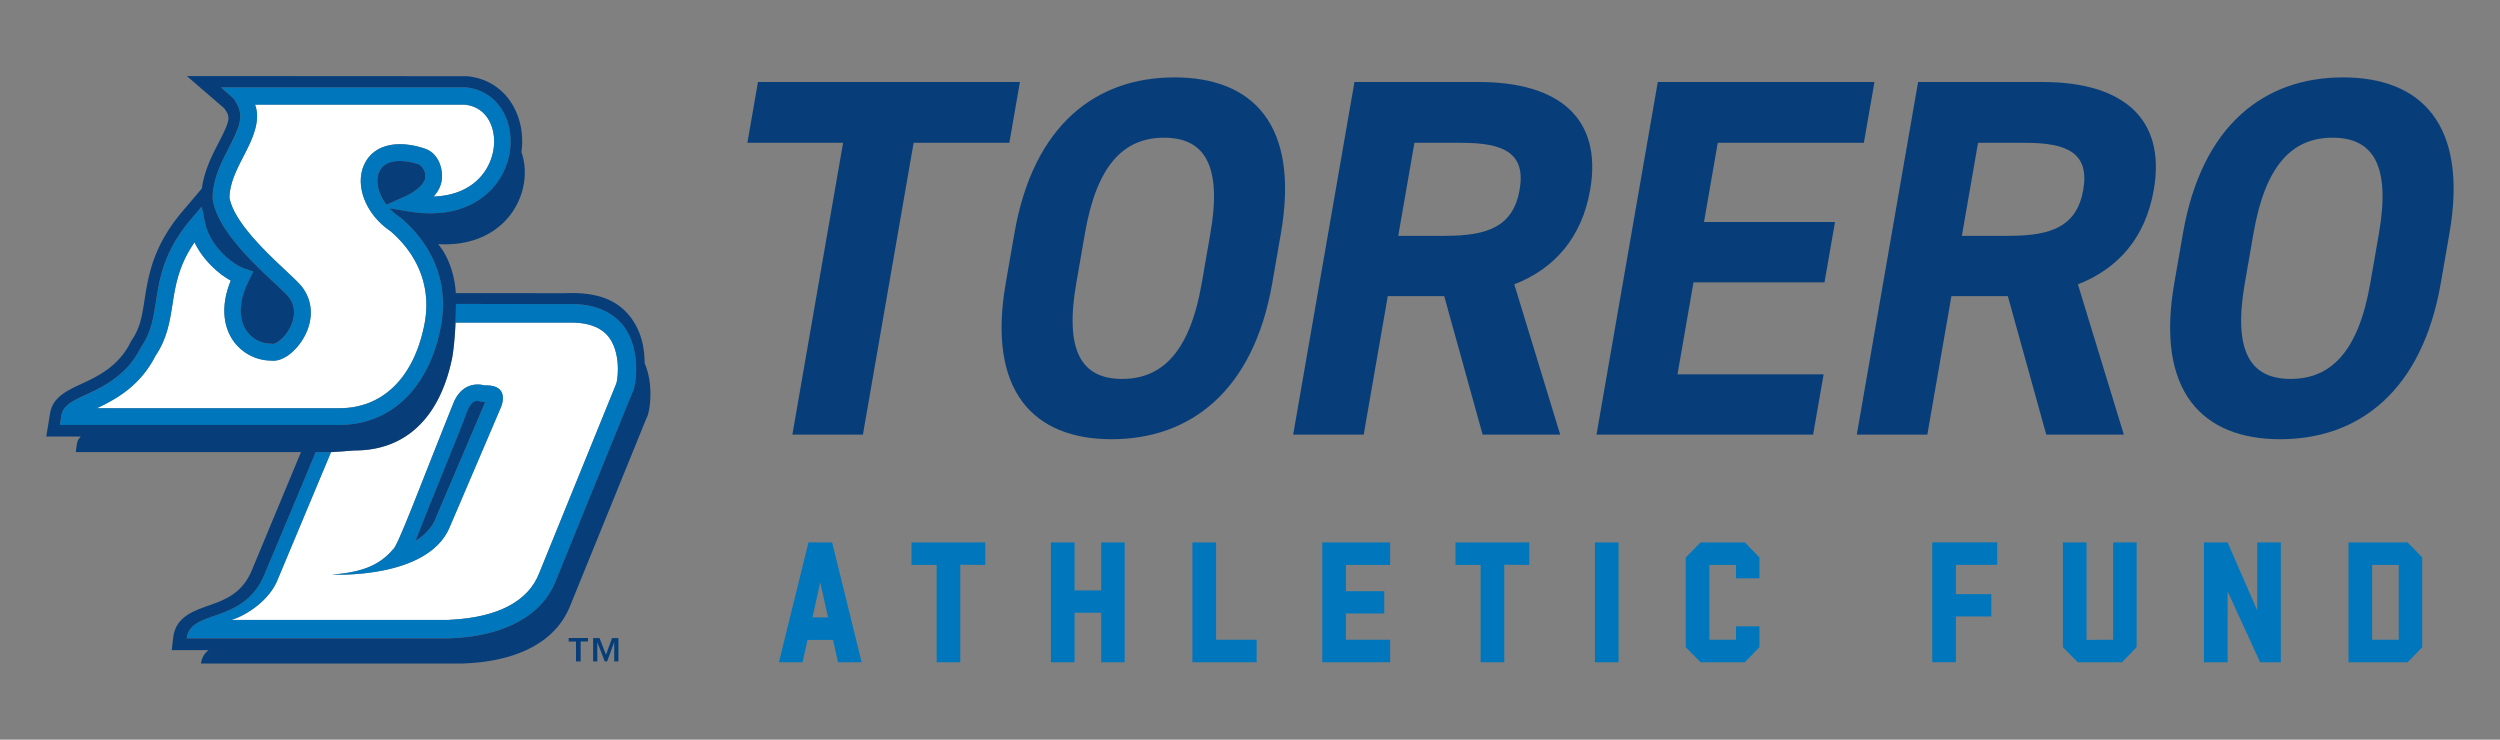 <svg width="338" height="100" fill="none" xmlns="http://www.w3.org/2000/svg"><rect width="100%" height="100%" fill="#808080" stroke="none"/><path d="m137.893 11.086-1.431 8.223h-12.94l-6.856 39.451h-9.537l6.856-39.451h-12.94l1.431-8.223h35.422-.005ZM150.292 59.383c-10.557 0-16.855-6.497-14.32-21.074l1.177-6.772c2.558-14.72 11.086-21.074 21.643-21.074s16.945 6.354 14.388 21.074l-1.177 6.772c-2.535 14.577-11.087 21.074-21.717 21.074h.006Zm-4.783-21.074c-1.583 9.12.682 12.92 6.202 12.92 5.521 0 9.177-3.8 10.76-12.92l1.177-6.772c1.583-9.12-.749-12.92-6.27-12.92-5.52 0-9.109 3.8-10.692 12.92l-1.177 6.772ZM200.451 58.76l-5.194-18.725h-7.628l-3.256 18.725h-9.537l8.287-47.674h16.827c10.832 0 16.719 4.909 15.041 14.577-1.116 6.429-4.777 10.64-10.259 12.783l6.208 20.314h-10.489Zm-5.002-26.88c5.655 0 9.137-1.245 10.004-6.217.868-4.977-2.163-6.354-7.819-6.354h-6.405l-2.186 12.577h6.406v-.006ZM253.427 11.086l-1.431 8.223H232.24l-1.859 10.708h17.711l-1.42 8.155h-17.711l-2.163 12.434h19.756l-1.42 8.154h-29.287l8.286-47.674h29.294ZM276.653 58.76l-5.194-18.725h-7.627l-3.257 18.725h-9.537l8.287-47.674h16.827c10.833 0 16.719 4.909 15.041 14.577-1.116 6.429-4.777 10.64-10.259 12.783l6.208 20.314h-10.489Zm-5.002-26.88c5.655 0 9.137-1.245 10.004-6.217.868-4.977-2.163-6.354-7.819-6.354h-6.405l-2.186 12.577h6.406v-.006ZM308.279 59.383c-10.557 0-16.855-6.497-14.32-21.074l1.177-6.772c2.558-14.72 11.086-21.074 21.643-21.074s16.945 6.354 14.388 21.074l-1.178 6.772c-2.535 14.577-11.086 21.074-21.716 21.074h.006Zm-4.783-21.074c-1.583 9.12.682 12.92 6.202 12.92 5.521 0 9.177-3.8 10.76-12.92l1.177-6.772c1.583-9.12-.749-12.92-6.27-12.92-5.52 0-9.109 3.8-10.692 12.92l-1.177 6.772Z" fill="#073E79"/><path d="M116.497 89.537h-3.199l-.671-3.017h-3.447l-.671 3.017h-3.199l3.994-16.206h3.199l3.994 16.206Zm-4.54-6.063-1.065-4.731-1.042 4.731h2.107ZM133.206 73.332v3.045l-3.374-.023v13.183h-3.2v-13.16h-3.397v-3.045h9.971ZM152.055 73.332v16.205h-3.177v-6.691h-3.594v6.691h-3.2V73.331h3.2v6.492h3.594v-6.491h3.177ZM169.896 86.492v3.045h-8.681V73.331h3.199v13.16h5.482ZM181.974 76.377v3.549h5.182v3.017h-5.182v3.549h5.977v3.045h-9.177V73.331h9.177v3.046h-5.977ZM206.755 73.332v3.045l-3.375-.023v13.183h-3.2v-13.16h-3.396v-3.045h9.971ZM215.633 89.537V73.331h3.199v16.206h-3.199ZM234.702 78.189v-1.812h-3.595v10.115h3.595V84.68h3.177v2.817l-1.983 2.04h-5.977l-2.011-2.04V75.371l2.011-2.04h5.977l1.983 2.04v2.818h-3.177ZM264.44 76.377v3.949h4.788v3.017h-4.788v6.188h-3.2V73.326h8.783v3.045h-5.583v.006ZM288.872 73.332v14.165l-1.983 2.04h-5.977l-2.011-2.04V73.332h3.199v13.182l3.594-.022v-13.16h3.178ZM308.369 73.332v16.205h-2.806l-4.388-9.588v9.588h-3.2V73.331h3.2l3.994 9.183v-9.182h3.2ZM327.488 75.371v12.126l-1.983 2.04h-7.988V73.331h7.988l1.983 2.04Zm-3.177 1.006h-3.594v10.115h3.594V76.377Z" fill="#0077BC"/><path d="M57.302 44.229c1.104-4.932-.501-9.538-4.512-12.989-3.313-2.217-4.873-6.148-3.55-9.006 1.336-2.885 4.829-3.331 8.321-2.108 1.775.668 2.36 2.783 2.163 4.211-.118.875-.563 1.617-1.098 2.229 2.89-.097 5.205-1.149 6.687-3.075 1.504-1.965 1.92-4.68 1.03-6.754-.653-1.525-1.909-2.445-3.537-2.594-.304.011-28.325-.006-28.325-.006.834 2.206-.388 4.72-1.504 6.875-.952 1.845-1.937 3.748-1.954 5.714.597 3.274 4.968 7.377 7.588 9.834.884.834 1.588 1.491 2.067 2.029 1.656 1.988 1.786 4.657.344 7.137-.952 1.645-2.732 3.251-4.428 3.017-2.146-.023-4.169-1.183-5.29-3.034-.76-1.252-1.7-3.858-.107-7.778-1.701-.942-3.746-2.782-4.9-5.177-2.153 3.126-2.575 5.8-2.98 8.4-.356 2.269-.722 4.617-2.294 6.932-2.084 4.126-5.453 5.931-7.92 7.091h32.758c5.774.017 9.948-3.977 11.447-10.954" fill="#fff"/><path d="M82.393 45.674c-1.104-1.474-2.997-2.16-5.774-2.057H61.595l.006-.28c-.062 1.914-.288 4.28-.519 5.297-1.718 8-6.36 12.286-13.182 12.269l-3.149.228L37.524 78.4l.022-.052c-1.07 2.743-4.135 4.823-6.258 5.463h29.389l.293-.023c6.332-.32 10.455-2.497 11.925-6.285L83.283 51.96l.028-.052c.102-.325.226-1.074.226-2.005 0-1.315-.248-2.972-1.15-4.229m-14.663 9.377-6.935 16.223c-2.929 7.034-15.717 6.417-15.897 6.406 4.13-.297 6.461-1.309 8.23-3.395.637-.388 3.487-8.114 8.062-19.502 1.335-3.686 4.31-2.675 4.31-2.675 3.61-.16 2.23 2.943 2.23 2.943Z" fill="#fff"/><path d="M84.393 44.2c-1.634-2.189-4.281-3.223-7.876-3.086l-14.871-.023s-.012.972-.051 2.246v.274l15.018.006c2.778-.108 4.676.577 5.774 2.057.902 1.257 1.15 2.915 1.15 4.229 0 .931-.124 1.685-.226 2.005l-.028.052-10.388 25.543c-1.464 3.788-5.588 5.966-11.925 6.285l-.294.023H31.287c2.124-.64 5.183-2.714 6.26-5.463l-.023.052L44.75 61.13h-2.067c-2.98 7.155-6.822 16.292-6.822 16.292-2.772 7.114-10.123 4.817-10.608 8.891h35.462c.783-.103 11.408.052 14.483-7.903l10.326-25.383c.378-.531 1.301-5.44-1.127-8.834" fill="#0077BC"/><path d="M59.494 44.714c1.295-5.794-.58-11.205-5.284-15.234l-.107-.08h-.012a8.182 8.182 0 0 1-1.352-1.131l-.101-.103c1.093.177 2.642.434 2.642.434 6.906 1.137 10.354-1.84 11.79-3.714 2.023-2.64 2.541-6.2 1.313-9.063-.98-2.286-2.963-3.789-5.413-4.011H29.901l.94.851.722.64c.259.343.45.674.602.994l.012.029c.377.834.4 1.623.146 2.554l-.028.109-.023.074c-.236.823-.67 1.754-1.295 2.891-1.048 2.023-2.231 4.32-2.214 6.892v.091l.017.092c.67 4.051 5.261 8.354 8.298 11.2.81.76 1.515 1.417 1.898 1.857 1.442 1.726.547 3.714.102 4.491-.812 1.4-1.916 1.983-2.203 1.92l-.107-.023h-.113a4.06 4.06 0 0 1-3.447-1.954c-1.009-1.657-.84-4.011.467-6.634l.586-1.172-1.228-.417c-1.448-.491-4.586-2.863-5.278-6.114l-.474-2.246-1.476 1.743c-3.65 4.32-4.213 7.937-4.715 11.126-.349 2.223-.648 4.143-1.954 6.046l-.046.068-.033.074c-1.893 3.806-5.121 5.309-7.481 6.4-1.696.789-3.042 1.412-3.256 2.743l-.215 1.32h37.75c6.821.017 11.92-4.748 13.643-12.748m-1.994-20.686c-.152 1.12-1.887 2.143-2.49 2.417l-2.771 1.252c-1.206-1.56-1.505-3.338-.97-4.486.665-1.434 2.603-1.817 5.195-1.034.755.28 1.126 1.188 1.036 1.857M21.024 48.097c1.566-2.308 1.938-4.657 2.292-6.931.406-2.6.829-5.274 2.98-8.4 1.155 2.394 3.2 4.234 4.902 5.177-1.595 3.914-.654 6.52.107 7.777a6.32 6.32 0 0 0 5.29 3.034c1.695.235 3.47-1.371 4.427-3.017 1.448-2.48 1.318-5.148-.344-7.137-.478-.543-1.183-1.2-2.067-2.029-2.62-2.457-6.991-6.554-7.588-9.834.022-1.965 1.003-3.868 1.955-5.714 1.115-2.149 2.332-4.669 1.504-6.874 0 0 28.02.017 28.324 0 1.628.154 2.89 1.074 3.538 2.6.89 2.08.479 4.794-1.031 6.754-1.482 1.926-3.797 2.977-6.687 3.074.541-.611.98-1.348 1.099-2.223.197-1.428-.383-3.543-2.163-4.211-3.493-1.223-6.98-.783-8.315 2.108-1.324 2.852.236 6.79 3.549 9.006 4.01 3.452 5.616 8.057 4.512 12.989-1.498 6.977-5.673 10.971-11.447 10.954H13.098c2.467-1.16 5.841-2.971 7.92-7.091M53.128 74.286c-1.769 2.085-4.107 3.091-8.23 3.394.174.017 12.962.629 15.897-6.4l6.935-16.223s1.385-3.103-2.231-2.943c0 0-2.975-1.011-4.31 2.675-4.574 11.388-7.424 19.12-8.055 19.502m9.999-18.622c.969-2.332 1.82-1.12 2.484-1.315L58.992 69.88c-.473 1.52-1.876 2.731-2.8 3.234 2.08-5.44 6.237-15.263 6.94-17.445Z" fill="#0077BC"/><path d="M87.153 49.063c-.022-2.058-.405-4.103-1.808-6.058-1.96-2.628-4.84-3.525-8.946-3.365l-14.776-.012s-.101-3.897-2.383-6.617c5.554.303 8.456-2.257 9.74-3.937 1.898-2.48 2.473-5.76 1.521-8.514.248-1.834.034-3.692-.687-5.366-1.211-2.834-3.65-4.617-6.681-4.891L25.26 10.28l5.081 4.388c.755 1.115.901 1.372-.744 4.549-.907 1.754-1.994 3.869-2.304 6.263l-2.681 3.165c-3.938 4.658-4.569 8.68-5.07 11.903-.332 2.115-.591 3.783-1.696 5.389l-.107.16-.084.171c-1.645 3.309-4.467 4.623-6.738 5.675-1.864.868-3.79 1.765-4.146 3.92l-.518 3.16h4.681c-.383.354-.479.634-.563 1.154l-.124.943h30.448l-6.563 15.777c-1.307 3.343-3.7 4.194-6.022 5.011-2.045.726-4.366 1.543-4.692 4.292l-.203 1.697H28.2c-.552.44-.924.994-1.02 1.811h35.463c.783-.102 11.407.058 14.483-7.903l10.326-25.382c.326-.458 1.053-4.178-.31-7.366M9.419 57.45H8.095l.214-1.32c.22-1.331 1.56-1.954 3.256-2.743 2.36-1.097 5.588-2.6 7.481-6.4l.034-.074.045-.069c1.307-1.902 1.606-3.822 1.955-6.045.496-3.189 1.065-6.806 4.715-11.126l1.476-1.743.473 2.246c.687 3.246 3.825 5.617 5.279 6.114l1.228.417-.586 1.172c-1.307 2.623-1.47 4.977-.468 6.634a4.06 4.06 0 0 0 3.448 1.954h.112l.108.023c.292.057 1.39-.526 2.202-1.92.45-.777 1.34-2.76-.101-4.491-.389-.434-1.087-1.092-1.899-1.857-3.036-2.846-7.627-7.149-8.298-11.2l-.016-.092v-.091c-.017-2.572 1.166-4.863 2.213-6.892.598-1.16 1.042-2.08 1.296-2.891l.023-.074.028-.103c.253-.932.23-1.72-.147-2.554l-.011-.03a5.822 5.822 0 0 0-.597-.993l-.721-.64-.958-.852h33.085c2.45.223 4.433 1.72 5.413 4.006 1.228 2.863.71 6.417-1.312 9.063-1.437 1.874-4.884 4.851-11.79 3.714 0 0-1.55-.257-2.643-.434l.102.103c.383.405.833.782 1.352 1.125h.01l.057.04.056.046c4.704 4.029 6.58 9.44 5.285 15.229-1.724 8-6.822 12.765-13.644 12.748H9.419Zm76.095-4.423L75.188 78.411c-3.07 7.96-13.7 7.8-14.483 7.903H25.243c.484-4.074 7.841-1.777 10.613-8.891 0 0 3.848-9.138 6.822-16.292h2.068l3.148-.228c6.823.017 11.464-4.269 13.183-12.269.23-1.017.456-3.383.518-5.297.04-1.274.05-2.246.05-2.246l14.872.023c3.595-.137 6.242.897 7.876 3.086 2.428 3.394 1.504 8.303 1.127 8.834" fill="#073E79"/><path d="M55.01 26.44c.597-.268 2.337-1.291 2.49-2.417.09-.674-.282-1.577-1.037-1.857-2.591-.783-4.524-.4-5.188 1.034-.535 1.149-.231 2.926.969 4.486M63.127 55.657c-.71 2.183-4.867 12.006-6.94 17.446.924-.509 2.326-1.72 2.8-3.235l6.624-15.525c-.67.2-1.515-1.012-2.484 1.314ZM76.884 86.731h.991v2.692h.631V86.73h.992v-.468h-2.614M81.931 88.525l-.879-2.262h-.862v3.16h.564v-2.606l1.008 2.606h.321l.958-2.606v2.606h.569v-3.16h-.862" fill="#073E79"/></svg>